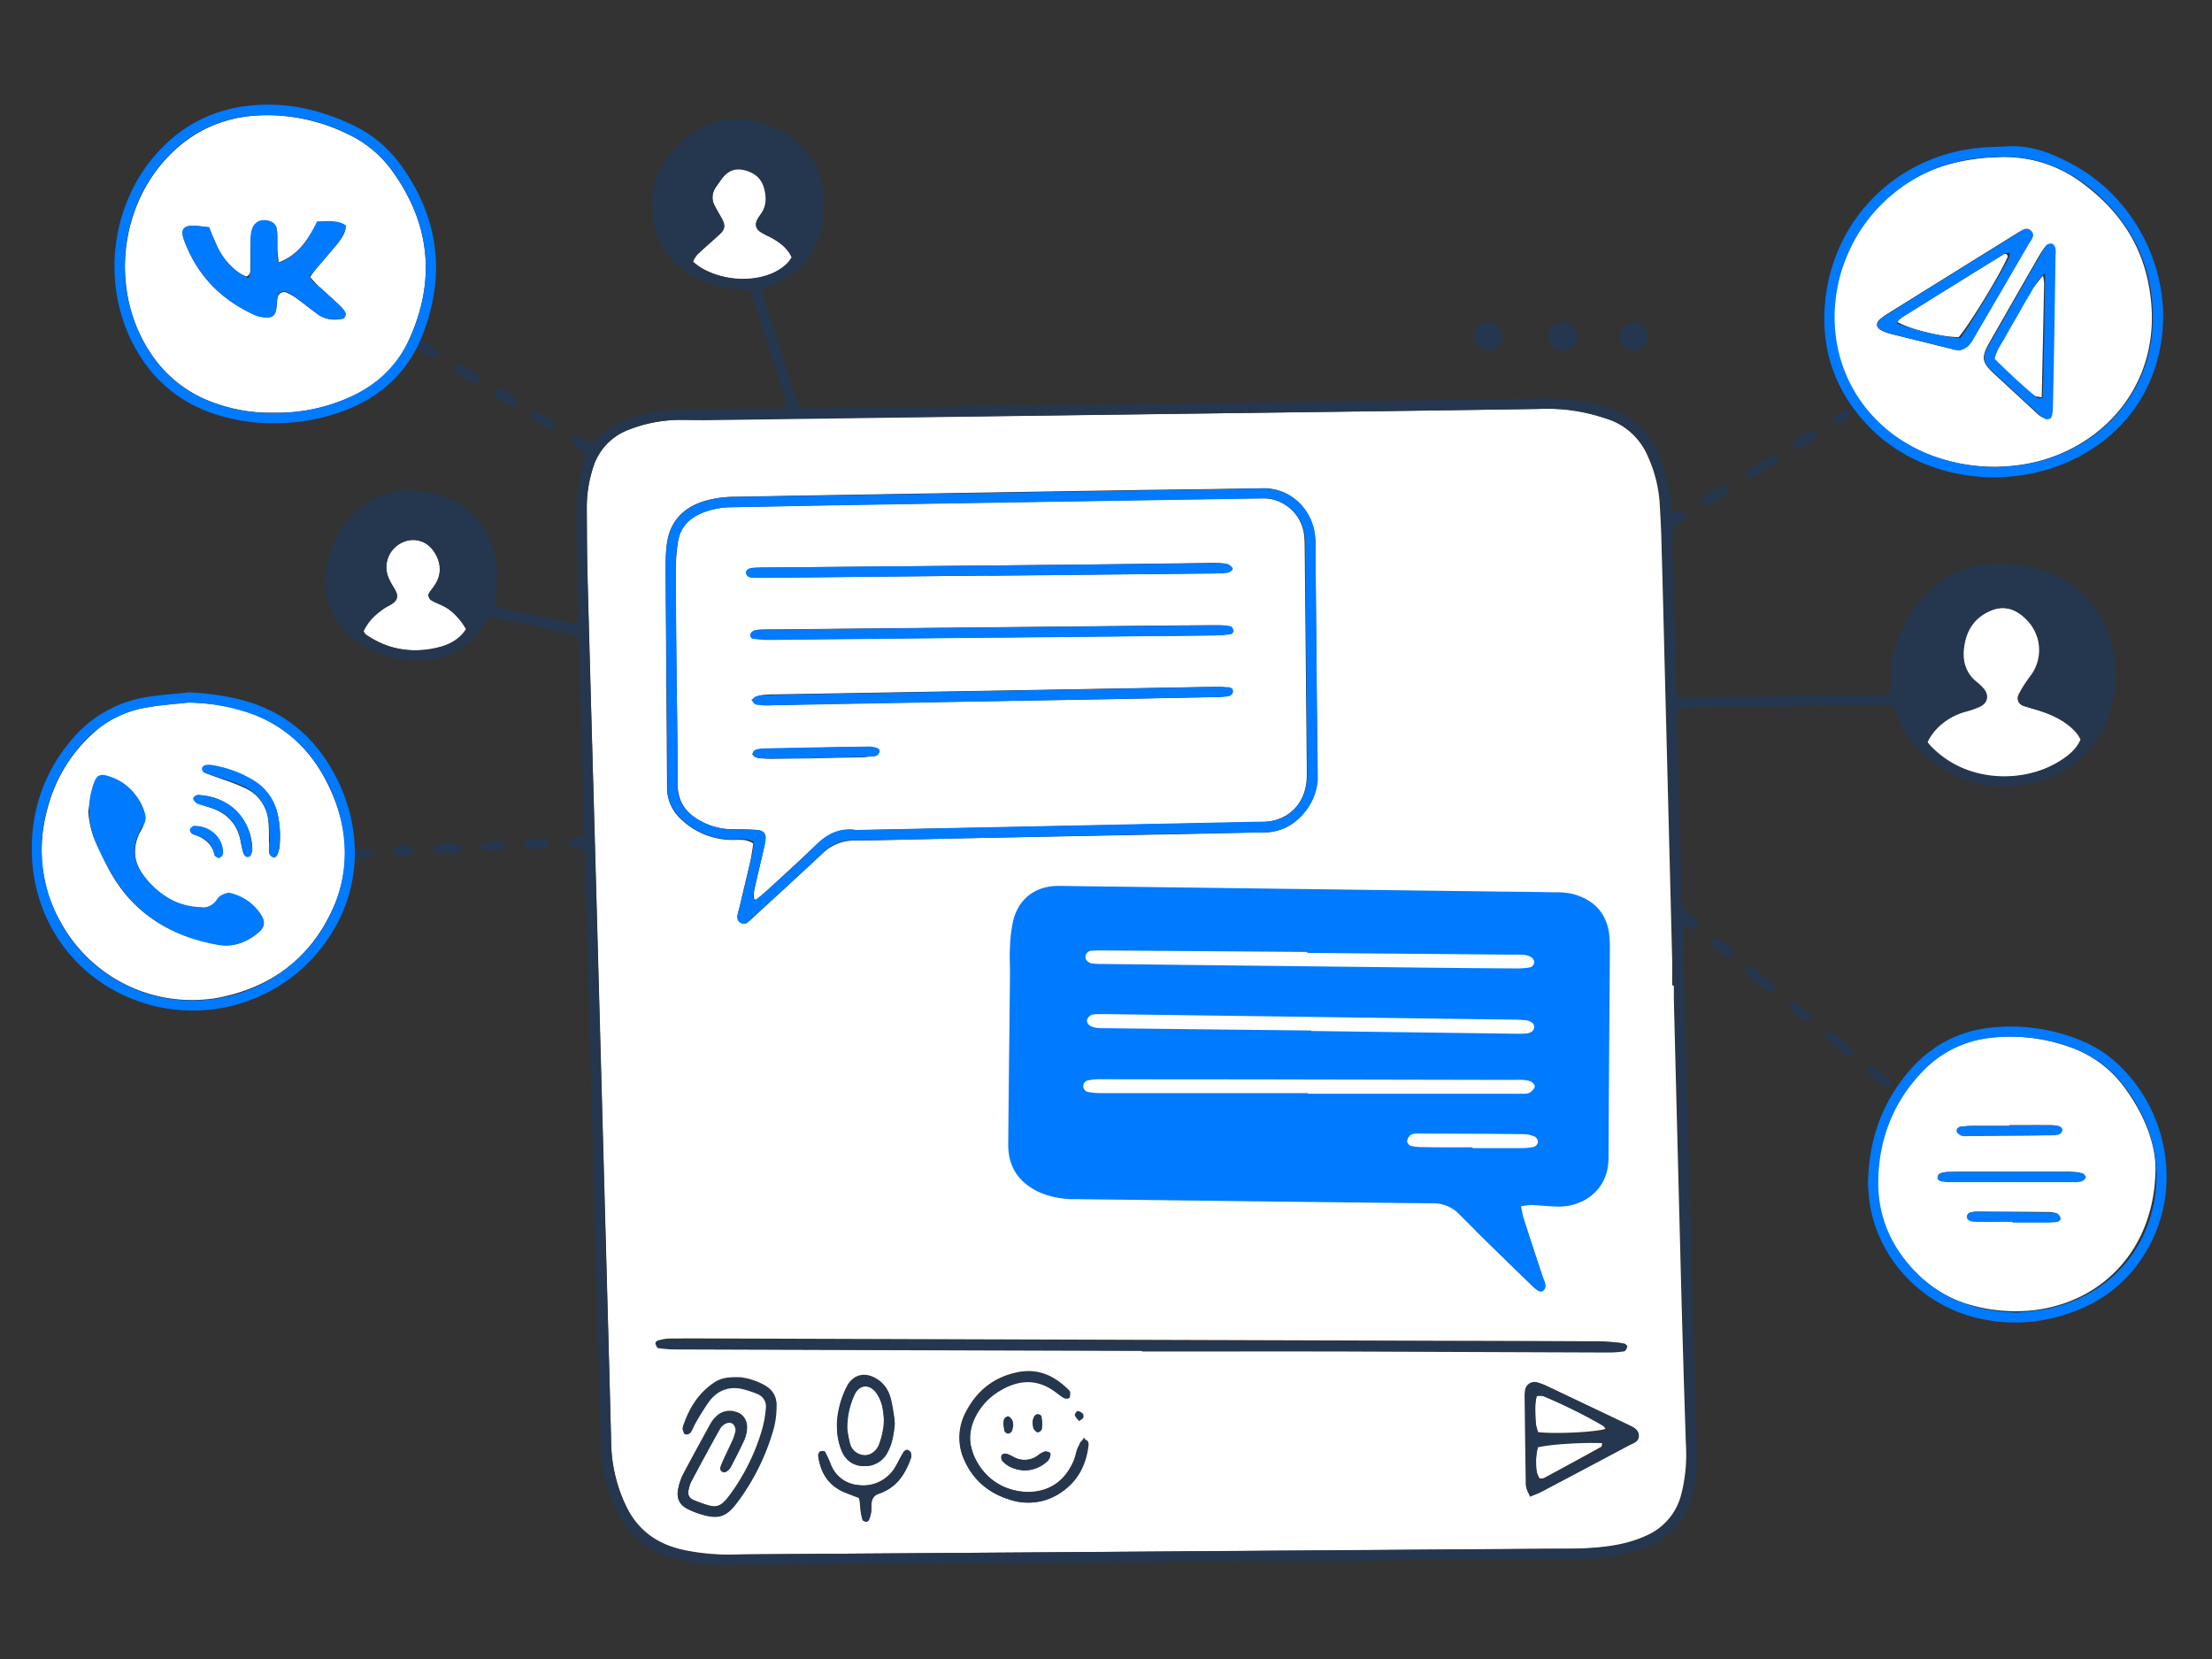 <svg id="Layer_2" data-name="Layer 2" xmlns="http://www.w3.org/2000/svg" viewBox="0 0 800 600"><rect x="0" y="0" width="800" height="600" fill="#333333" stroke="none"/><defs><style>.cls-1{fill:#fff;}.cls-2{fill:#25374f;}.cls-3{fill:#007aff;}</style></defs><path class="cls-1" d="M605.37,356.41c0,1.66,0,3.32,0,5q1.32,52.33,2.67,104.67.75,28.23,1.7,56.47A58.8,58.8,0,0,1,608,540.64a22.14,22.14,0,0,1-13,14.91c-7.22,3.22-14.9,4.07-22.67,4.44-3.87.19-7.75.09-11.63.11L266,562.2a79.73,79.73,0,0,1-19.78-1.87c-9.86-2.41-16.75-8.16-20.66-17.54a56.19,56.19,0,0,1-4.52-20.4q-1.17-46.51-2.46-93-1.63-60.63-3.31-121.27c-.89-31.74-1.86-63.49-2.71-95.24-.26-9.78-.24-19.57-.35-29.35a45.13,45.13,0,0,1,2.21-14.17A21.24,21.24,0,0,1,227,155.53a52.24,52.24,0,0,1,20-3.7q52.08-.65,104.16-1.25,64-.78,128-1.6c26.41-.34,52.82-.66,79.23-1.14a68,68,0,0,1,22.3,3.49,24.22,24.22,0,0,1,15.43,14.09,48.14,48.14,0,0,1,4.08,16c.26,4.24.51,8.48.63,12.72q.63,21.87,1.15,43.75,1.4,54.54,2.78,109.09c.07,3.14,0,6.28,0,9.41ZM272.45,305.05c-.35,2.12-.58,4.11-1,6.07-1.35,5.93-2.79,11.84-4.18,17.76a7.88,7.88,0,0,0-.53,2.68,3.61,3.61,0,0,0,1.28,2.2,2.27,2.27,0,0,0,2,0,14.47,14.47,0,0,0,2.54-2.1c8.28-7.63,16.59-15.23,24.82-22.91A16.27,16.27,0,0,1,308.8,304c12.54-.14,25.09-.54,37.64-.79q40.68-.79,81.38-1.55c9.78-.19,19.56-.47,29.34-.62,6.86-.1,11.93-3.31,15.76-8.77,2.75-3.93,3.6-8.36,3.55-13.11q-.42-40.41-.73-80.82c0-1.11,0-2.22-.07-3.32a20.4,20.4,0,0,0-3.79-10.82,18.37,18.37,0,0,0-15.77-7.61c-15.13.3-30.27.41-45.4.65q-55.08.89-110.17,1.81-17.16.28-34.32.62a41,41,0,0,0-11.48,1.53c-8.33,2.59-13,8.17-13.71,16.83-.29,3.3-.3,6.63-.28,9.95q.21,37.1.49,74.18c0,1.11,0,2.22,0,3.32a15.45,15.45,0,0,0,5,10.75,26.93,26.93,0,0,0,19.05,7.54C267.55,303.76,269.77,303.38,272.45,305.05ZM566.56,435.42a3.76,3.76,0,0,0,1.19.2c8-1.73,13.71-8.19,13.72-17.57,0-24.87.38-49.75.53-74.63a34.76,34.76,0,0,0-.62-7.13c-1.48-7.37-6.61-11.82-14.41-12.84.06,7,.16,13.92.17,20.88q0,34,0,68C567.11,420,567.59,427.76,566.56,435.42ZM237,485.51c.8.73,1.34,1.65,2,1.75a48.94,48.94,0,0,0,7.15.62c15.32.09,30.64.11,46,.16l152.28.43q38.76.11,77.52.21c19,.07,38,.23,57,.29a66.18,66.18,0,0,0,7.16-.46,1.69,1.69,0,0,0,1.58-2.12,6.1,6.1,0,0,0-1.74-.75c-2.38-.25-4.78-.51-7.17-.53q-28-.15-55.93-.2l-260.26-.82c-6.09,0-12.18-.08-18.27,0C241.94,484.08,239.51,483.92,237,485.51Zm30.9,12.59c-5.23-.15-7.43.35-10.11,2.24C252.26,504.23,249,509.71,247,516a2.06,2.06,0,0,0,.81,1.78,2,2,0,0,0,1.89-.35,19.43,19.43,0,0,0,1.67-2.84c1.76-2.81,3.42-5.7,5.38-8.37a10.07,10.07,0,0,1,9.59-4.42,31.83,31.83,0,0,1,7.4,2.11,4.93,4.93,0,0,1,3.24,5.29,39.65,39.65,0,0,1-1.31,7.59A75.4,75.4,0,0,1,265,539.17c-4.75,6.81-5.95,6.51-13.36,3.64a9.07,9.07,0,0,1-1-.44,3,3,0,0,1-1.58-3.73,10.73,10.73,0,0,1,.86-2.62q5.06-9.53,10.22-19a5.84,5.84,0,0,1,1.87-2,2.44,2.44,0,0,1,3.08,0,3.23,3.23,0,0,1,.91,2.43,17.67,17.67,0,0,1-1.43,4.16c-1,2.19-2.07,4.32-3,6.51a8.64,8.64,0,0,0-.74,2.61,1.6,1.6,0,0,0,.74,1.3,2,2,0,0,0,1.53-.25,2.88,2.88,0,0,0,1.13-1.19c1.79-3.63,3.62-7.25,5.24-11a9.63,9.63,0,0,0,.54-3.8,5.07,5.07,0,0,0-4.05-5.24,6.86,6.86,0,0,0-7.11,1.85,11.55,11.55,0,0,0-2,2.64c-3.37,6.15-6.74,12.29-10,18.5a19.43,19.43,0,0,0-1.6,5.26,5.88,5.88,0,0,0,3.38,6.86,25.62,25.62,0,0,0,8.92,2.78,7.54,7.54,0,0,0,6.13-2,24.7,24.7,0,0,0,2.94-3.28,77.16,77.16,0,0,0,12.89-26.14,43,43,0,0,0,1.22-8.72c.23-3.49-1.57-6-4.61-7.56A24,24,0,0,0,267.86,498.1ZM553.52,541c1.56-.64,3-1.08,4.23-1.76q16.07-8.55,32.09-17.18c1.33-.71,2.6-1.5,2.48-3.29s-1.31-2.53-2.71-3.16c-.33-.15-.65-.34-1-.5q-14.45-6.88-28.89-13.74a20.36,20.36,0,0,0-3.6-1.37,3.43,3.43,0,0,0-4.55,2.75,10,10,0,0,0-.18,2.19q.18,15.45.41,30.91A7.39,7.39,0,0,0,553.52,541Zm-161.4-21.1a27.86,27.86,0,0,0-2.33,3.6c-.64,1.52-.85,3.22-1.5,4.74-2.74,6.4-7.39,10.48-14.5,11.22a21.13,21.13,0,0,1-21.41-12.58,16.64,16.64,0,0,1,1-15.88,23.33,23.33,0,0,1,10-9.23c6.12-3,12.06-2.86,17.75,1.14a36.79,36.79,0,0,0,3.71,2.35,1.46,1.46,0,0,0,1.41-.33,5.12,5.12,0,0,0,.3-2c0-.15-.17-.33-.3-.46-5-5-10.81-7.62-18-6.24-8.51,1.65-14.71,6.44-18.78,14.07a19.69,19.69,0,0,0-.36,18.59c3.46,7.26,9.32,11.42,17,13.78,10.87,3.33,26-4,27.28-20C393.51,522,392.78,521.25,392.12,519.92Zm-68.48-5.19c-.58-3.24-1-6.51-1.79-9.7a10.4,10.4,0,0,0-4.89-6.42c-4.13-2.56-8.5-1.52-10.71,2.84a33,33,0,0,0-2.92,8.27,25.24,25.24,0,0,0,.95,14.63c1.43,3.6,3.93,5.67,7.86,5.85a8.76,8.76,0,0,0,8.6-4.82A26.58,26.58,0,0,0,323.64,514.73ZM533.35,444a6.31,6.31,0,0,0,.7,1.4q10,9.84,20.11,19.64a11.33,11.33,0,0,0,2.23,1.57c.68.39,2-.41,2.1-1.25a3.92,3.92,0,0,0,0-1.6c-2.17-6.6-4.38-13.19-6.51-19.61C547.48,443.18,538.59,443.11,533.35,444ZM313,550.4c2.23-1.75,2.17-3.8,2.16-5.78,0-2.29.84-3.9,3.16-4.56a11.28,11.28,0,0,0,1.51-.68c5.21-2.5,7.87-7,9.63-12.22a1.55,1.55,0,0,0,0-1.08,4.09,4.09,0,0,0-1.27-1.56c-.27-.17-1.17.18-1.39.54-1.23,2.05-2.23,4.24-3.52,6.24a13.62,13.62,0,0,1-18.06,4.1,12.31,12.31,0,0,1-4.81-5.89c-.66-1.51-1.42-3-2.2-4.43-.3-.56-1.66-.31-1.86.31A3.73,3.73,0,0,0,296,527c.83,5.91,3.74,10.32,9.35,12.71,1.81.77,3.67,1.45,5.27,2.08C311.47,544.73,310.54,547.72,313,550.4Zm57.23-18.71a10.71,10.71,0,0,0,8.7-3.58,3,3,0,0,0,.45-2.51c-.39-1-1.49-.79-2.36-.35a9.78,9.78,0,0,0-1.41.88,8,8,0,0,1-9.31.63,9.46,9.46,0,0,0-2.52-1,1.66,1.66,0,0,0-1.39.65,1.72,1.72,0,0,0,0,1.53C364.12,530.67,367,531.38,370.18,531.69Zm-7.32-17a5.13,5.13,0,0,0,.24,1.67c.32.57.88,1.36,1.36,1.38s1.25-.68,1.48-1.23a3,3,0,0,0-.51-3.52,2.17,2.17,0,0,0-1.42-.41,1.16,1.16,0,0,0-.77.63A7.87,7.87,0,0,0,362.86,514.73Zm12.49,3c2.1-1.91,1.58-3.82.81-5.66a2,2,0,0,0-1.75-.18C372.92,513.67,373.14,515.1,375.35,517.7Zm16.49-6.06a7,7,0,0,0-1.82-1.16c-.27-.07-1,.54-1.06.93-.2,1,.82,1.94,1.6,1.59C391,512.8,391.27,512.27,391.84,511.64Z"/><path class="cls-1" d="M99,149.24a57.84,57.84,0,0,1-21.28-3.46,45.21,45.21,0,0,1-22.89-17.55c-15.44-22.52-11.94-54.78,7.94-73.51C73.85,44.27,87.19,40.69,102,41.9a66.5,66.5,0,0,1,23.36,6.41A41.48,41.48,0,0,1,141.23,61c14.48,19.58,16.68,40.52,6.36,62.58-4.31,9.22-11.52,15.71-20.75,19.91A62.91,62.91,0,0,1,99,149.24Zm1.79-54.36c-.2-1.85-.4-3.07-.44-4.3-.08-2.21,0-4.43-.11-6.64-.17-2.61-1.65-4-4.22-4.24a4.39,4.39,0,0,0-4.66,3.1,19.67,19.67,0,0,0-.73,4.89c-.12,3.31,0,6.64-.11,10A2.11,2.11,0,0,1,89.07,100a19.58,19.58,0,0,1-2.23-1.09A24.32,24.32,0,0,1,78,87.85c-.8-1.84-1.64-3.66-2.54-5.66-2.15-.18-4.15-.52-6.15-.49-2.56,0-3.68,1.64-3.09,4a15.33,15.33,0,0,0,.54,1.57c4.63,12.41,13.2,21.11,25.17,26.55a11.87,11.87,0,0,0,3.72.91c2.68.25,3.82-.62,4.3-3.15.24-1.26.21-2.57.44-3.84a2.35,2.35,0,0,1,3.31-1.89,20.55,20.55,0,0,1,3.79,2.22c2.4,1.73,4.69,3.59,7.07,5.33a10.63,10.63,0,0,0,8.9,1.92,1.85,1.85,0,0,0,1.12-2.65,14.15,14.15,0,0,0-2.08-2.54c-2.42-2.27-4.94-4.44-7.37-6.7-1-1-1.94-2.09-3-3.24.73-1,1.22-1.76,1.8-2.45,2.49-3,5-5.88,7.51-8.86A23.72,23.72,0,0,0,124,85.3c1.69-3,1-4.6-2.33-4.93-2.18-.22-4.4,0-6.85,0C111.51,86.1,108.37,92.05,100.78,94.88Z"/><path class="cls-1" d="M722.88,56.84a46.76,46.76,0,0,1,30.55,9.63c12,8.92,20.28,20.4,23.4,35.17,7.81,36.9-17.56,62.72-46.68,66.56a64.85,64.85,0,0,1-29.5-2.72c-30.27-10.12-45.16-40.95-33.65-70.82,8.84-22.94,26.34-35.32,50.9-37.56C719.55,56.94,721.22,56.92,722.88,56.84Zm11.94,28.72c.16-1.51-1.54-3-2.58-2.64a17.28,17.28,0,0,0-2.92,1.53q-23.05,14.31-46.07,28.65a27.24,27.24,0,0,0-3.17,2.22c-1.87,1.55-1.64,3.19.57,4.27a12.75,12.75,0,0,0,2.57,1c7.87,2,15.76,3.9,23.62,5.88a4.8,4.8,0,0,0,4.58-1.29,10.33,10.33,0,0,0,2-2.61q10.38-17.65,20.68-35.36A11.15,11.15,0,0,0,734.82,85.56Zm6.75,65.79a34.08,34.08,0,0,0,.48-3.46q.56-27.87,1.06-55.75a11.81,11.81,0,0,0-.32-2.71,1.75,1.75,0,0,0-2.73-.7,35.37,35.37,0,0,0-2.77,4.09Q728.62,107.9,720,123c-.45.8-.92,1.59-1.33,2.41-1.87,3.76-1.62,5.5,1.15,8.44.25.27.52.53.79.78q7.9,7.31,15.81,14.62a8.63,8.63,0,0,0,2.18,1.66A12.43,12.43,0,0,0,741.57,151.35Z"/><path class="cls-1" d="M67.79,254.08c10.49.21,19.36,1.9,27.59,5.87,10.12,4.89,17.58,12.71,22.68,22.67,7.72,15.09,9.33,30.73,2.15,46.36-8.09,17.6-22.07,28.07-41.15,31.84a54.13,54.13,0,0,1-56.81-26.76c-7.87-13.61-9.08-28.24-4.61-43.29a55.12,55.12,0,0,1,17.59-26.93,36.76,36.76,0,0,1,18-8C58.45,254.9,63.8,254.53,67.79,254.08ZM31.91,293.36a33.49,33.49,0,0,0,2.54,10.84c1.59,3.52,3.23,7,5.06,10.43,8.52,15.82,22.35,24,39.59,27,5.66,1,10.54-1.06,14.71-4.83,1.85-1.68,2.06-3.28.82-5.45a17.06,17.06,0,0,0-10.79-8,6.34,6.34,0,0,0-3.64.71,5.81,5.81,0,0,0-2,1.82c-1.85,2.25-4.21,2.65-7,2.33-8.66-1-15.13-5.44-19.92-12.5-2.91-4.3-3.12-9-1.14-13.7.49-1.18,1.32-2.24,1.72-3.45a8.29,8.29,0,0,0,.58-3.7c-1-6.2-7.37-12.65-13.53-14-2.79-.61-4.18,0-5,2.88C33,286.84,32.56,290.13,31.91,293.36ZM99.38,310c1.57-1.54,1.69-3.22,1.82-4.86a34.94,34.94,0,0,0-.78-10.44,18.83,18.83,0,0,0-8.67-12.29,42.06,42.06,0,0,0-15.49-5.59,2.88,2.88,0,0,0-1.62.17,2,2,0,0,0-1.07,1.15,1.56,1.56,0,0,0,.59,1.37c2.21.9,4.49,1.64,6.72,2.48a73.27,73.27,0,0,1,8.18,3.25,14.35,14.35,0,0,1,8,11.87c.29,2.92.17,5.87.25,8.81a7,7,0,0,0,.25,2.7C97.82,309.21,98.76,309.53,99.38,310ZM91.24,307a19.63,19.63,0,0,0-18.87-19.36,2.4,2.4,0,0,0-1.07.2c-.3.15-.7.45-.73.72-.06.49,0,1.33.23,1.46a37.77,37.77,0,0,0,5,2c6.17,1.9,10,5.84,11.24,12.28a23.77,23.77,0,0,0,1.09,4.26,2,2,0,0,0,1.63,1c.54-.13,1-.95,1.32-1.54C91.28,307.79,91.2,307.36,91.24,307Zm-10.79,1.81c.6-5.32-4.61-10.17-9.89-9.86a2,2,0,0,0-1.38,1.36,2,2,0,0,0,1.15,1.58c3.48,1.21,6.17,3.16,7.18,6.91a.73.73,0,0,0,.32.43c.45.24,1,.7,1.39.58A3.89,3.89,0,0,0,80.45,308.84Z"/><path class="cls-1" d="M779.57,422.43c-.13,28.83-18.72,48.32-43.83,51.4a59.57,59.57,0,0,1-23.5-2c-18-5-36.33-24.93-32.87-50.85,1.64-12.3,6.21-23,14.49-32.26,7.66-8.54,17.26-13,28.67-13.69a64.71,64.71,0,0,1,25.59,3.48A41.16,41.16,0,0,1,768,392.85C775.17,402.4,779.49,413,779.57,422.43Zm-25.5,3c-1-.61-1.68-1.33-2.46-1.45a35.45,35.45,0,0,0-5-.21l-35.34,0c-2.39,0-4.78,0-7.17.07a9.24,9.24,0,0,0-2.62.65,1.06,1.06,0,0,0-.56.85c.07.48.29,1.2.62,1.32a10.61,10.61,0,0,0,3.18.62q22.37.06,44.72,0a8.84,8.84,0,0,0,2.73-.3C752.82,426.78,753.28,426.11,754.07,425.42Zm-27.31-18.51v.27c-4.59,0-9.18,0-13.77,0a25.26,25.26,0,0,0-4.34.46,1.58,1.58,0,0,0-.89,1.21,1.61,1.61,0,0,0,.83,1.27,10.76,10.76,0,0,0,3.18.58c3.86,0,7.72,0,11.57-.06,5.52,0,11,0,16.54-.11a16.1,16.1,0,0,0,3.81-.37,2.17,2.17,0,0,0,1.35-1.49c.06-.44-.69-1.23-1.24-1.43a7.89,7.89,0,0,0-2.71-.34C736.31,406.89,731.54,406.91,726.76,406.91Zm.82,34.73v.2c4.24,0,8.48,0,12.72,0a13.87,13.87,0,0,0,3.28-.37,1.57,1.57,0,0,0,.85-1.22,1.69,1.69,0,0,0-.75-1.33,7,7,0,0,0-2.62-.58q-13-.13-26-.16a8.78,8.78,0,0,0-2.7.39,1.7,1.7,0,0,0-.93,1.23,1.55,1.55,0,0,0,.8,1.27,10.87,10.87,0,0,0,3.19.57C719.47,441.68,723.53,441.64,727.58,441.64Z"/><path class="cls-1" d="M752.44,267.45c-1.48,3.47-4.18,5.7-7.13,7.56a38.08,38.08,0,0,1-27,5.39,34.53,34.53,0,0,1-19.46-9.72,22.77,22.77,0,0,1-1.74-2.16c2.43-5.57,6.76-8.73,12.11-10.73,2.06-.78,4.25-1.28,6.24-2.21,3.42-1.61,3.85-4.22,1.32-7.1a14.38,14.38,0,0,0-2-1.88c-8.18-6.36-4.8-20.07,2.36-24.4,5.67-3.43,10.88-3,15.52,1.68a15.47,15.47,0,0,1,1.62,20.63,52.19,52.19,0,0,0-4.15,6.5c-1,2-.18,3.57,2,4.35s4.24,1.28,6.33,2c5,1.68,9.5,4.05,12.88,8.21A19,19,0,0,1,752.44,267.45Z"/><path class="cls-1" d="M154.79,215.26c2.12,3.3,5.71,3.4,8,5.48a23.44,23.44,0,0,1,5.7,6.77c-2.2,3.58-5.61,5.44-9.34,6.42-9.55,2.52-18.59,1.24-26.81-4.49-.28-.19-.42-.59-.81-1.16,1.39-3.37,4-5.81,7-8,1-.75,2.22-1.3,3.26-2.06,1.82-1.33,2.15-2.73,1.13-4.81-.73-1.48-1.72-2.85-2.33-4.37a9.71,9.71,0,0,1,3.64-12.14A8.9,8.9,0,0,1,156.57,199c2.29,3,3.78,7.75.77,12.35Z"/><path class="cls-1" d="M286.27,93.09c-6,9.91-26.16,10.2-35.58,1.53a11,11,0,0,1,1.53-2.54c2.38-2.3,4.93-4.43,7.33-6.7,2.73-2.58,2.86-3.51,1.21-6.73-.76-1.48-1.61-2.9-2.36-4.37a6,6,0,0,1,.33-6.3c.69-1.08,1.44-2.13,2.2-3.17,2-2.8,4.65-4.09,8.13-3.29s6.11,2.69,7.15,6.18c1,3.25,1.11,6.54-.94,9.55a21.61,21.61,0,0,0-1.2,1.85c-1.2,2.26-.83,3.7,1.42,5.1,1.24.78,2.62,1.33,3.9,2.07C282.29,87.94,284.9,89.92,286.27,93.09Z"/><path class="cls-1" d="M272.73,326a22.81,22.81,0,0,1,0-3.72c1-4.68,2.15-9.35,3.21-14a32.56,32.56,0,0,0,.79-4.35c.21-2.28-.7-3.49-3.08-3.71-2.94-.27-5.9-.31-8.85-.31a23.78,23.78,0,0,1-11.63-3.1c-5.3-2.9-8.08-7.1-8.09-13.39,0-17.16-.36-34.33-.54-51.5-.09-9-.17-18.09-.11-27.13a66.76,66.76,0,0,1,.79-8.8c.7-5,3.7-8.32,8.24-10.29a28,28,0,0,1,10.76-2.27c14.95-.27,29.9-.63,44.86-.88q66.18-1.11,132.36-2.14c5-.08,10-.22,14.95-.19A15,15,0,0,1,471.69,194c.15,1.47.17,3,.18,4.42q.39,39.6.75,79.19c0,1.48.05,3-.06,4.43-.62,8.55-6.28,14.39-14.75,15.2-1.47.14-2.95.11-4.43.14l-140.1,2.79a31.37,31.37,0,0,1-3.88,0c-5.79-.64-10.36,1.67-14.44,5.58-5.6,5.36-11.32,10.58-17,15.84C276.6,322.82,275.15,324,272.73,326ZM445.1,206.4c-.29-2.09-1.37-2.5-2.45-2.62a39.19,39.19,0,0,0-5-.18c-17.36.21-34.71.48-52.07.66q-53.73.54-107.46,1c-1.85,0-3.7,0-5.54.17-1.08.08-2.29.19-2.53,1.6-.18,1.05.93,1.79,2.86,1.88,1.66.07,3.33.05,5,0l159-1.49c1.66,0,3.33,0,5-.19A20.59,20.59,0,0,0,445.1,206.4ZM271.74,253.11c2.55,2.37,4.86,2,7,1.95,7.38-.12,14.76-.38,22.14-.51q44.58-.77,89.15-1.49,24.92-.44,49.83-1a16.63,16.63,0,0,0,4.35-.55c.6-.18.93-1.27,1.62-2.31a25.62,25.62,0,0,0-3.66-.74c-2.21-.08-4.43,0-6.65,0l-77,1.34-78.07,1.33a39.06,39.06,0,0,0-5.52.34C274,251.66,273.17,252.37,271.74,253.11ZM446,228.47c-1.07-2.43-2.72-2.27-4.09-2.3-4.42-.07-8.85,0-13.27,0l-148.28,1.46c-1.85,0-3.69,0-5.54.09a5.74,5.74,0,0,0-2.14.41c-.44.2-1,.91-1,1.22.17.59.73,1.47,1.2,1.51a81.6,81.6,0,0,0,8.27.38q78-.69,156-1.43a50.75,50.75,0,0,0,5.52-.24A16.82,16.82,0,0,0,446,228.47ZM272,272.79c1,.6,1.72,1.32,2.5,1.41a49.13,49.13,0,0,0,6.07.21q15.78-.21,31.56-.53a26.89,26.89,0,0,0,4.84-.81,1,1,0,0,0,.52-.87c-.06-.48-.29-1.3-.57-1.35a26.17,26.17,0,0,0-5.4-.73c-11.44.18-22.88.47-34.32.75a13.88,13.88,0,0,0-3.29.35C273.29,271.39,272.82,272.07,272,272.79Z"/><path class="cls-1" d="M580.64,516.76c-3.67,1.21-18.22,1.92-24.34,1.18a22.71,22.71,0,0,1-.54-13,7.8,7.8,0,0,1,2.66,0,156.88,156.88,0,0,1,21.2,10.57A5.3,5.3,0,0,1,580.64,516.76Z"/><path class="cls-1" d="M556.18,523.1a97,97,0,0,1,23.31-1.52c-.16.75-.1,1.5-.38,1.66q-10.33,5.73-20.74,11.31a4.2,4.2,0,0,1-1.56.14C555.11,531.43,555,529.37,556.18,523.1Z"/><path class="cls-1" d="M306.12,515.47a30.42,30.42,0,0,1,2.95-11.22c1.81-3.69,5.43-3.89,7.82-.49s2.9,7.17,2.71,11a28.29,28.29,0,0,1-1.67,7.48c-.87,2.55-3.26,4.2-5.41,4a5.57,5.57,0,0,1-5.12-4.33C306.87,519.79,306.54,517.62,306.12,515.47Z"/><path class="cls-1" d="M686.09,116.39a16.64,16.64,0,0,1,2-1.77q18.3-11.39,36.64-22.71c.24-.15.67,0,1,0,.13.31.47.71.37.94-2.42,5.94-14.23,25.24-17.76,29.1C701.31,121.73,691.36,119.3,686.09,116.39Z"/><path class="cls-1" d="M738.9,99.72a23.43,23.43,0,0,1,.39,2.81c-.27,13.57-.57,27.14-.87,41.17-1.26-.29-2.27-.23-2.85-.7a173.14,173.14,0,0,1-14.35-13.18,36.75,36.75,0,0,1,1.58-4.15C729.73,112.5,735.23,103.55,738.9,99.72Z"/><path class="cls-2" d="M177.48,223.05c-1.63,2.14-2.92,3.86-4.23,5.55a25.9,25.9,0,0,1-19.18,10.18,37.06,37.06,0,0,1-20-3.76c-12.81-6.4-18.52-18.25-15.55-32.31,3.25-15.41,17.26-26.83,32.42-25.16,16.79,1.85,28,11.7,28.93,30a50.52,50.52,0,0,1-.53,7c-.12,1.34-.29,2.68-.46,4.22,3,1.93,6.44,1.93,9.61,2.73,3.43.86,6.9,1.58,10.37,2.21,3.22.59,6.38,1.78,9.48,1.61,1.37-2.3.86-4.31.82-6.23-.2-8.45-.56-16.89-.71-25.34a112.82,112.82,0,0,1,.31-14.13c.54-5,1.78-10,2.83-15.56a37.86,37.86,0,0,1-3.67-2.91,4.14,4.14,0,0,1-1.09-2.48c-.05-.73,1.84-1,3.11-.35s2.42,1.28,3.82,2A16,16,0,0,0,216,158.7a29.34,29.34,0,0,1,13.51-8,62,62,0,0,1,18.6-2.56c11.39.08,22.78-.19,34.18-.34a9.39,9.39,0,0,0,2-.52,10.63,10.63,0,0,0-.16-2.72q-5.91-18.52-11.94-37a21,21,0,0,0-1.1-2.35c-2.1-.25-4.21-.52-6.33-.74a35.93,35.93,0,0,1-17.89-7A26.16,26.16,0,0,1,236.2,79.1c-1.79-13.59,4-23.77,14.73-31.2C258,43,266.2,42,274.64,44.21l.56.17c16.39,4.76,25.06,18.17,22.5,35.07-1.76,11.63-7.89,19.88-19.22,23.88-.9.32-1.74.78-2.62,1.17a7.84,7.84,0,0,0,0,2q6.21,19.36,12.5,38.7a15,15,0,0,0,1.28,2.33c2.1.06,4.22.18,6.35.15q65.13-.85,130.25-1.74,66.3-.9,132.61-1.79a70.9,70.9,0,0,1,20.39,2.55c11.3,3.18,18.82,10.3,22.2,21.56,1.18,3.93,1.86,8,2.71,12.05.31,1.52.44,3.08.69,4.91,1.3,0,2.39-.08,3.47,0a2,2,0,0,1,1.4.75,2,2,0,0,1-.14,1.62,2.74,2.74,0,0,1-1.23,1.22c-3.26,1.43-3.72,4-3.61,7.25.57,16.89,1,33.79,1.45,50.68,0,1.54.27,3.08.45,4.95a20.63,20.63,0,0,0,3.46.6c4.52,0,9-.09,13.55-.16q26.82-.39,53.63-.82c2.1,0,4.34.5,6.56-1,.11-3.16.29-6.46.33-9.78a20.58,20.58,0,0,1,1.54-7.44,56.93,56.93,0,0,1,8-15c7.13-9,16.31-13.84,27.92-14.09,7.38-.16,14.47.74,21.23,3.87a36.42,36.42,0,0,1,19.59,20.95c4.13,11,3.54,22.07-.92,32.79a35.48,35.48,0,0,1-15.92,17.61,42.81,42.81,0,0,1-51.06-7.45,38.49,38.49,0,0,1-8.09-12.21c-.58-1.43-1.27-2.81-2-4.54-24.65.06-49.17.86-73.7,1.07a32.76,32.76,0,0,0-3.71.46,46.21,46.21,0,0,0-.44,4.77c.14,7.66.35,15.32.55,23q.48,18.56,1,37.12c0,1.38.1,2.75.11,4.13a5.77,5.77,0,0,0,2.2,4.62c.76.63,1.52,1.25,2.24,1.92s2,1.72,1.33,3c-1,1.81-2.31.61-3.53.11a5.4,5.4,0,0,0-1.53,0c-.09,1.42-.3,2.92-.26,4.4q1,38.91,2,77.8,1.37,50.39,2.78,100.77c.1,3.73.41,7.47.19,11.18a67.6,67.6,0,0,1-1.51,11.07c-2.11,9.3-7.74,15.68-16.65,19.18a62,62,0,0,1-20.12,4.1c-2.94.13-5.89.13-8.84.15l-288.81,2c-5.69,0-11.39.13-17.09.11a60.37,60.37,0,0,1-19.12-3,30,30,0,0,1-17.85-15.34,54.93,54.93,0,0,1-6.34-23.71c-.51-18.86-1.09-37.71-1.6-56.57q-2.06-76.9-4.08-153.81c-.06-1.95-.21-3.89-.29-5.34-1.65-2.43-4.79-.65-5.85-3.21.53-3,3.85-1.25,5.4-3.27a9.65,9.65,0,0,0,.27-1.91q-.88-34.46-1.82-68.91a8.7,8.7,0,0,0-2.16-1.35C197.48,227.32,187.69,225.24,177.48,223.05Zm428,134.16h-.06c-.36-14.33-.69-28.66-1.08-43q-.92-33.58-1.87-67.18-.83-30.66-1.6-61.3a53.54,53.54,0,0,0-4.54-20.59A23.65,23.65,0,0,0,582.72,152a81.12,81.12,0,0,0-11.89-3.29c-5.81-1.2-11.73-.84-17.63-.76q-147.95,2-295.9,4c-3.34.05-6.68,0-10-.07a51.18,51.18,0,0,0-20.16,3.65,21.16,21.16,0,0,0-12.73,13.82,48,48,0,0,0-2.2,14.51c0,6.68,0,13.37.18,20q3.36,125,6.79,249.91c.63,23,1.3,46,1.88,69a53,53,0,0,0,6,23.19,26.66,26.66,0,0,0,15.69,13.47,54.88,54.88,0,0,0,16.79,2.8c4.71.09,9.43-.07,14.14-.1q148.56-1,297.1-2a98.19,98.19,0,0,0,11.74-.88A44.08,44.08,0,0,0,596.57,555a21.29,21.29,0,0,0,11.31-13,44.38,44.38,0,0,0,2.17-14.51c0-2.94-.18-5.89-.26-8.83Q607.63,438,605.46,357.21ZM753.12,267.3a21.82,21.82,0,0,0-1.69-2.19c-4.21-4.35-9.47-6.87-15.19-8.54-1.51-.44-3-.77-4.51-1.3A2.64,2.64,0,0,1,730,252a16.1,16.1,0,0,1,1.74-3.68,51.84,51.84,0,0,1,3.2-4.21c5.68-7.21,2.34-18.49-5.47-22.82a9.62,9.62,0,0,0-7.93-1c-5.64,1.88-9.41,5.67-10.74,11.46s-.72,11,4.2,15a16.65,16.65,0,0,1,2.56,2.4c1.86,2.33,1.37,5-1.29,6.38a31.54,31.54,0,0,1-5.51,1.93A22.39,22.39,0,0,0,697,268.34C713.61,287.8,744.58,282,753.12,267.3ZM168.9,227.76c-2.93-4.69-6.21-7.91-10.84-9.6a11.27,11.27,0,0,1-2.09-1,2.09,2.09,0,0,1-.57-3.07c.54-.81,1.25-1.51,1.8-2.31a10.18,10.18,0,0,0,.75-10.6c-2.19-4.83-7-7-11.56-5.32a9.83,9.83,0,0,0-6.18,12.3,15.51,15.51,0,0,0,2.07,4.2c2.49,3.42,1.52,5.2-1.9,6.89a16.48,16.48,0,0,0-2.47,1.59,19.73,19.73,0,0,0-6.73,8A31.67,31.67,0,0,0,152,235.18C158.42,235,164.2,233.15,168.9,227.76ZM286.72,93.3a17.73,17.73,0,0,0-8.27-7.67,33,33,0,0,1-3.64-1.89,3.22,3.22,0,0,1-1-4.2,11.39,11.39,0,0,1,1.31-1.94c2.3-2.91,2.28-6.13,1.39-9.52-1.1-4.16-4.16-6-8-6.87-3.59-.75-5.94,1.31-7.88,4-.58.8-1.13,1.61-1.69,2.42a6.37,6.37,0,0,0-.49,6.71c.83,1.78,2,3.39,2.88,5.13,1.12,2.14.79,3.66-1,5.24-2.92,2.61-5.87,5.18-8.73,7.86a8.69,8.69,0,0,0-1.29,2.29C262.23,103.53,278.86,102.87,286.72,93.3Z"/><path class="cls-2" d="M538.54,116.62a5.13,5.13,0,0,1-.15,10.25,5.3,5.3,0,0,1-5.24-5.22A5.22,5.22,0,0,1,538.54,116.62Z"/><path class="cls-2" d="M590.86,126.9a5.35,5.35,0,0,1-5.05-5.44,5.25,5.25,0,0,1,5.58-4.84,5.15,5.15,0,0,1-.53,10.28Z"/><path class="cls-2" d="M565.37,126.88a5.36,5.36,0,0,1-5.3-5.18,5.29,5.29,0,0,1,5.36-5.1,5.14,5.14,0,0,1-.06,10.28Z"/><path class="cls-2" d="M641.8,164.55c.35.2.86.31,1,.59a3.15,3.15,0,0,1,.15,1.61,1.5,1.5,0,0,1-.69.89c-2.79,1.76-5.57,3.54-8.44,5.15a2.07,2.07,0,0,1-2-.43,2,2,0,0,1,.12-2c3.05-2,6.21-3.89,9.34-5.79C641.4,164.47,641.64,164.55,641.8,164.55Z"/><path class="cls-2" d="M642.17,357.88c-.54.33-1,.88-1.46.85-2-.18-8.42-5.34-9.37-7.49a1.2,1.2,0,0,1,.11-1.09,3.31,3.31,0,0,1,1.46-.73,1.48,1.48,0,0,1,1.09.33c2.57,2.11,5.13,4.22,7.62,6.42C642,356.48,642,357.22,642.17,357.88Z"/><path class="cls-2" d="M661.72,373.24c.37.09.83.06,1.1.27,2.4,1.95,4.81,3.91,7.13,5.95a1.25,1.25,0,0,1,0,2,2.34,2.34,0,0,1-2,.26c-2.46-1.86-4.84-3.85-7.13-5.94-.34-.31-.11-1.37,0-2C660.8,373.53,661.38,373.41,661.72,373.24Z"/><path class="cls-2" d="M617.06,182.94c-.61-.34-1.13-.45-1.23-.72-.17-.49-.34-1.28-.09-1.57a17.16,17.16,0,0,1,8.17-5.09c.35-.1,1,.46,1.34.85a1.1,1.1,0,0,1,.07,1.08C623.16,180.35,620.09,181.77,617.06,182.94Z"/><path class="cls-2" d="M173.57,137.69c-.37.27-.85.91-1.24.86-3.21-.42-5.65-2.27-7.78-4.56a1.65,1.65,0,0,1,.11-1.56,1.69,1.69,0,0,1,1.48-.58,17,17,0,0,1,7.27,4.56C173.62,136.64,173.51,137.14,173.57,137.69Z"/><path class="cls-2" d="M161.41,309a26.27,26.27,0,0,1-3.48-.4,1.8,1.8,0,0,1-1.12-1.19,1.67,1.67,0,0,1,.76-1.4,15,15,0,0,1,8.57-.6c.43.1,1.1.88,1,1.19-.16.64-.64,1.54-1.17,1.69A35.06,35.06,0,0,1,161.41,309Z"/><path class="cls-2" d="M675.86,385.67c.78,0,1.28-.16,1.51,0,2.24,1.78,4.47,3.59,6.61,5.49.24.21.1,1.18-.19,1.55a1.66,1.66,0,0,1-1.47.53,14.46,14.46,0,0,1-6.91-5.82C675.17,387.05,675.71,386.19,675.86,385.67Z"/><path class="cls-2" d="M657.26,156.62c-.06.55,0,1-.16,1.28a14.09,14.09,0,0,1-7.15,4.55c-.35.1-1-.44-1.37-.82a1.1,1.1,0,0,1-.08-1.07,11.25,11.25,0,0,1,7.52-4.71C656.39,155.78,656.89,156.38,657.26,156.62Z"/><path class="cls-2" d="M193.48,149.15c.34,0,.81-.15,1.09,0,2,1.2,4,2.39,5.9,3.76.37.27.33,1.41.12,2a1.61,1.61,0,0,1-1.47.53c-2.18-1.24-4.32-2.59-6.38-4-.3-.2-.26-1.06-.17-1.58C192.62,149.61,193.13,149.42,193.48,149.15Z"/><path class="cls-2" d="M619.63,339.6c.61-.14.83-.26,1-.21a10.81,10.81,0,0,1,6.17,5c.19.34-.15,1.08-.41,1.54a1.18,1.18,0,0,1-1,.41,11.18,11.18,0,0,1-6.18-5C619,340.93,619.5,340.06,619.63,339.6Z"/><path class="cls-2" d="M185.62,147.17a15,15,0,0,1-6.68-4.21,1.69,1.69,0,0,1,0-1.59,1.71,1.71,0,0,1,1.44-.67,11.7,11.7,0,0,1,6.72,4.31c.23.31-.05,1.09-.28,1.57C186.67,146.84,186.16,146.92,185.62,147.17Z"/><path class="cls-2" d="M151.64,122.94a14.25,14.25,0,0,1,6.74,4.22,1.51,1.51,0,0,1-1.44,2.27,11.65,11.65,0,0,1-6.56-4.28,1.17,1.17,0,0,1,0-1.06A7.16,7.16,0,0,1,151.64,122.94Z"/><path class="cls-2" d="M655.07,368.56c-.49.26-1.21,1-1.66.84a11.73,11.73,0,0,1-6.21-4.94,1.69,1.69,0,0,1,.22-1.54c.3-.35,1.21-.67,1.48-.48,2,1.46,3.94,3,5.85,4.6C655,367.23,654.92,367.76,655.07,368.56Z"/><path class="cls-2" d="M179.19,304.19a10.7,10.7,0,0,1,2.36.47,1.81,1.81,0,0,1,.95,1.26c0,.44-.41,1.31-.72,1.35a54.37,54.37,0,0,1-6.74.45c-.44,0-1-1-1.22-1.6-.09-.31.55-1.13,1-1.23C176.27,304.54,177.79,304.4,179.19,304.19Z"/><path class="cls-2" d="M193.05,307.36a11.88,11.88,0,0,1-2.53-.5,1.79,1.79,0,0,1-.91-1.28,1.74,1.74,0,0,1,.78-1.36,11,11,0,0,1,7.37-.42,1.76,1.76,0,0,1,1,1.3,1.61,1.61,0,0,1-.8,1.33C196.24,306.86,194.52,307.09,193.05,307.36Z"/><path class="cls-2" d="M130.72,310.52c-1-.16-1.7-.09-2.12-.38a3.33,3.33,0,0,1-1.26-1.62c-.09-.3.59-1.17,1-1.21a42.27,42.27,0,0,1,5.63-.2c.35,0,.91.78,1,1.24a1.61,1.61,0,0,1-.76,1.33A29.87,29.87,0,0,1,130.72,310.52Z"/><path class="cls-2" d="M145.42,309.84a10.87,10.87,0,0,1-2.49-.59,2.21,2.21,0,0,1-.83-1.35,1.14,1.14,0,0,1,.45-1,6.74,6.74,0,0,1,6.58-.41,1.16,1.16,0,0,1,.56.93c-.06.51-.26,1.3-.61,1.43A34.58,34.58,0,0,1,145.42,309.84Z"/><path class="cls-2" d="M669.12,149.35c0,.39.15.87,0,1.12a5.59,5.59,0,0,1-4.74,2.8c-.47,0-1.4-1.05-1.32-1.46.4-2,3.51-3.85,5.37-3.28C668.7,148.62,668.89,149.07,669.12,149.35Z"/><path class="cls-2" d="M413,488.59q-84.25-.25-168.52-.54a44.53,44.53,0,0,1-6.42-.48c-.44-.07-.91-1.09-1-1.73-.06-.31.66-1.06,1.08-1.1a60.29,60.29,0,0,1,6.44-.36q80.14.22,160.27.48,88.09.28,176.18.59a57.56,57.56,0,0,1,6.42.46c.43.06,1.15.85,1.08,1.13-.16.65-.67,1.62-1.15,1.7a38,38,0,0,1-5.84.42q-47.13-.17-94.28-.36c-24.74-.06-49.49,0-74.24,0Z"/><path class="cls-2" d="M266.09,498.24a27.21,27.21,0,0,1,10.28,2.94,7.64,7.64,0,0,1,4.48,7.09,31.61,31.61,0,0,1-.93,8.13,81.72,81.72,0,0,1-13.48,27.3c-3.75,5-6.82,5.9-12.82,4a28.59,28.59,0,0,1-4.92-1.94c-3.07-1.61-4.13-3.92-3.4-7.35a19.4,19.4,0,0,1,1.72-5q5-9.35,10.19-18.57c1.81-3.19,4.6-4.79,8.38-4.07a5.33,5.33,0,0,1,4.6,5.87,12.07,12.07,0,0,1-.9,4c-1.54,3.38-3.25,6.7-5,10a4.47,4.47,0,0,1-1.61,1.65,1.47,1.47,0,0,1-2.2-1.53,20.11,20.11,0,0,1,1.39-3.2c1.12-2.29,2.32-4.54,3.38-6.86a9.13,9.13,0,0,0,1-3.36,3.22,3.22,0,0,0-1.05-2.48,3.41,3.41,0,0,0-2.73,0,4.73,4.73,0,0,0-2.1,2q-5.19,9.23-10.21,18.56a14.44,14.44,0,0,0-1.2,3.91,2.55,2.55,0,0,0,1.37,3,52.52,52.52,0,0,0,7.18,2.48,4.41,4.41,0,0,0,4.27-1.47,22.36,22.36,0,0,0,2.3-2.67A81.57,81.57,0,0,0,276.23,516a30.34,30.34,0,0,0,.95-6.38,5.25,5.25,0,0,0-3.5-5.56,36.94,36.94,0,0,0-4.45-1.5c-5.08-1.39-9.4,0-12.6,4.1a83,83,0,0,0-5,7.93c-.7,1.17-1.11,2.53-1.91,3.62a2.09,2.09,0,0,1-2,.53c-.49-.26-.63-1.23-.88-1.91a.92.92,0,0,1,.1-.57A33.55,33.55,0,0,1,256,502,14,14,0,0,1,266.09,498.24Z"/><path class="cls-2" d="M553.34,541.33c-.56-1.63-1.22-2.68-1.24-3.74-.2-11-.31-21.94-.43-32.91a9.43,9.43,0,0,1,.14-1.76,3.35,3.35,0,0,1,4.3-2.83,19.39,19.39,0,0,1,3.26,1.29q14.6,6.93,29.17,13.92c1.72.83,4,1.36,4.17,3.68.25,2.54-2.11,3-3.77,3.91q-15.81,8.43-31.67,16.78C556.26,540.2,555.16,540.57,553.34,541.33ZM583,517.75c-4.34-3.19-17.82-10-25.21-12.92a6.44,6.44,0,0,0-2,0c-.89,3.69-.33,7.38-.29,11a13.5,13.5,0,0,0,.94,3.08C564.94,518.58,573.27,518.1,583,517.75ZM556.16,535c1.09,0,1.54.14,1.84,0q10.92-5.72,21.8-11.53c.36-.19.42-.93.65-1.48-7.16-.43-20.05.35-24.27,1.49C555.2,527.17,555.53,531,556.16,535Z"/><path class="cls-2" d="M350.88,521.52a26.89,26.89,0,0,0,1.43,5.1c3.67,8,10.08,12.41,18.83,13,7.42.54,14.21-3.92,17.2-11,.91-2.16,1.38-4.51,2.23-6.7a2.31,2.31,0,0,1,1.69-1.24c1.25,0,1.55,1.15,1.43,2.11-.71,5.83-2.86,11-7.34,15-5.32,4.69-11.53,6.61-18.57,5.19-8.43-1.69-14.72-6.3-18.52-14.06a19,19,0,0,1,0-17.6c4.16-8.23,10.75-13.42,19.95-14.9,7-1.12,12.63,1.79,17.52,6.51.13.14.31.33.31.49a5.31,5.31,0,0,1-.19,2.09c-.14.29-1,.4-1.54.31a4.52,4.52,0,0,1-1.54-.82c-.65-.44-1.25-.93-1.88-1.41-6.65-5.06-13.46-4.65-20.32-.52a22.87,22.87,0,0,0-8.74,9.34A17.9,17.9,0,0,0,350.88,521.52Z"/><path class="cls-2" d="M323.52,513.15c-.11,4.84-.55,8.52-2.35,11.88a9.09,9.09,0,0,1-8.54,5.21,8.31,8.31,0,0,1-8-5,21.57,21.57,0,0,1-1.79-6.73A32.32,32.32,0,0,1,306.09,502c2.09-4.54,7.21-5.76,11.29-2.93a12,12,0,0,1,4.89,7.09C322.93,508.78,323.24,511.51,323.52,513.15Zm-3.58,1.93c-.37-2.72-.49-4.89-1-7a12.36,12.36,0,0,0-1.93-4.22c-2.61-3.59-6.45-3.11-8.13,1a28.69,28.69,0,0,0-2.4,12,22.33,22.33,0,0,0,.85,5.19,5.62,5.62,0,0,0,10.84.43A59,59,0,0,0,319.94,515.08Z"/><path class="cls-2" d="M311.16,541.57c-1.84-.59-3.51-1.06-5.13-1.66-6.17-2.27-9.07-7.08-10.13-13.26a2,2,0,0,1,.2-1.14c.18-.31.53-.71.83-.73.52,0,1.36,0,1.53.32a35.74,35.74,0,0,1,1.91,4.23,11.4,11.4,0,0,0,10.08,7.79c5.25.55,9.73-.85,12.77-5.43,1-1.46,1.65-3.1,2.51-4.63a19.3,19.3,0,0,1,1.56-2.43,1.11,1.11,0,0,1,1-.29c.47.24,1.08.64,1.18,1.08a4.11,4.11,0,0,1-.1,2.28c-2.15,5.68-5.31,10.47-11.47,12.5a12.59,12.59,0,0,0-1.6.71,2.87,2.87,0,0,0-.51.47c-1.06,1.91-.47,4.15-.85,6.23a8.91,8.91,0,0,1-.68,2.2,1.16,1.16,0,0,1-.91.57c-.52-.08-1.32-.3-1.43-.64a14.79,14.79,0,0,1-.6-3.38C311.22,544.84,311.22,543.3,311.16,541.57Z"/><path class="cls-2" d="M370.63,531.83a12.28,12.28,0,0,1-7.94-3.2,2.4,2.4,0,0,1-.58-2c.38-1.12,1.45-1.08,2.42-.67.72.3,1.41.67,2.1,1a8.13,8.13,0,0,0,8.83-.49,16.71,16.71,0,0,1,1.48-.94c1.29-.69,3-.55,3,.24a3.76,3.76,0,0,1-.89,2.53A12.7,12.7,0,0,1,370.63,531.83Z"/><path class="cls-2" d="M373.47,514.81a12.82,12.82,0,0,1,.56-2.55,1.74,1.74,0,0,1,1.34-.85c.46,0,1.27.49,1.32.86a18.19,18.19,0,0,1,.18,4.48,2,2,0,0,1-1.53,1.31c-.54,0-1.19-.77-1.57-1.35A5.5,5.5,0,0,1,373.47,514.81Z"/><path class="cls-2" d="M366.46,515.54a7.87,7.87,0,0,1-.49,2.06,1.83,1.83,0,0,1-1.36.89c-.48,0-1.27-.52-1.34-.92a13.29,13.29,0,0,1-.25-4,2,2,0,0,1,1.52-1.36c.55,0,1.18.82,1.56,1.42A5.64,5.64,0,0,1,366.46,515.54Z"/><path class="cls-2" d="M389.45,510.35c1.56,0,2.68,1.11,2.38,2.24-.15.55-1,.92-1.52,1.38a7.73,7.73,0,0,1-1.57-2.06C388.59,511.47,389.25,510.76,389.45,510.35Z"/><path class="cls-3" d="M550.1,436.29c.34,1.6.51,2.94.92,4.21,2.22,6.92,4.49,13.83,6.76,20.73.24.75.57,1.47.84,2.21.41,1.14.63,2.27-.36,3.27q-1.17,1.19-3.48-1.07c-9-8.78-18.07-17.46-26.92-26.38a13,13,0,0,0-9.87-4.07c-43-.43-86.06-1-129.09-1.51a31.13,31.13,0,0,1-13.19-2.58c-7.27-3.41-11.13-9.14-11.07-17.23.17-20.63.43-41.26.64-61.89,0-3.14-.21-6.29,0-9.42a50.2,50.2,0,0,1,1.22-9.89c2.11-7.95,8.29-12.37,16.53-12.27l155.62,2c8,.1,16.1.17,24.16.32a24.68,24.68,0,0,1,5.84.55c7.54,2,12.35,6.66,13.34,14.66a46,46,0,0,1,.23,5.87c-.15,24.95-.38,49.9-.47,74.85,0,12.6-10.19,18-18.56,17.73-3.14-.09-6.27-.45-9.41-.56A22.05,22.05,0,0,0,550.1,436.29Zm-77.1-41v.27h73c1.57,0,3.14,0,4.71,0a5.45,5.45,0,0,0,2.31-.28,4.74,4.74,0,0,0,1.94-1.9c.42-.89-.69-2.19-2-2.49a11.48,11.48,0,0,0-2.32-.33c-1.57-.06-3.15,0-4.72,0l-94.25-.19q-26.5,0-53-.05a22.85,22.85,0,0,0-5.24.41,2.15,2.15,0,0,0,0,4.18,29.19,29.19,0,0,0,5.84.43Q436.18,395.35,473,395.34Zm1.12-22.59v.17l74.84,1a26,26,0,0,0,3.53-.17,4.49,4.49,0,0,0,1.58-.68,2,2,0,0,0,.18-3.05,5,5,0,0,0-2.1-.95,51.76,51.76,0,0,0-5.29-.26l-147.33-2c-1.18,0-2.36,0-3.54.06a3.08,3.08,0,0,0-1.66.48,3,3,0,0,0-1.26,1.76,2.52,2.52,0,0,0,1.09,1.86,6.42,6.42,0,0,0,2.76.85c1.76.15,3.53.11,5.3.13Zm-1.29-28.07v-.34q-37.11-.29-74.23-.55c-1.18,0-2.36,0-3.53.09a2.4,2.4,0,0,0-2.5,2c-.2,1.25,1,2.46,2.59,2.65a32,32,0,0,0,3.53.15L518.86,350c9.82.1,19.64.2,29.46.25a27,27,0,0,0,5.24-.43,2.26,2.26,0,0,0,1.33-1.66,2.56,2.56,0,0,0-1-1.93,6.28,6.28,0,0,0-2.73-.88c-1.55-.15-3.13-.09-4.7-.1Zm59.71,70.26v.35c5.89,0,11.78,0,17.66,0a21.84,21.84,0,0,0,4.65-.48,2.35,2.35,0,0,0,1.35-1.68,2.26,2.26,0,0,0-.94-1.89,10.09,10.09,0,0,0-3.9-1c-12.76-.14-25.51-.19-38.27-.23a5.63,5.63,0,0,0-2.84.46,3.51,3.51,0,0,0-1.36,2.33c-.07.51.75,1.49,1.34,1.65a15.76,15.76,0,0,0,4.06.45C520.38,415,526.46,414.94,532.54,414.94Z"/><path class="cls-3" d="M272.7,304.6c-2.6-1.63-5.23-1.06-7.7-1A26.37,26.37,0,0,1,251.5,300a27.75,27.75,0,0,1-6.34-5.16,14.19,14.19,0,0,1-3.76-10.19c-.1-24.56-.41-49.12-.64-73.68,0-3.14-.09-6.29,0-9.42a39.52,39.52,0,0,1,.65-5.85c1.24-6.75,5.12-11.31,11.53-13.77a34.66,34.66,0,0,1,12.1-2.21q63.36-1,126.73-2c21.22-.34,42.44-.65,63.66-1.07,4-.08,7.8.43,11.25,2.69a19.12,19.12,0,0,1,9,15.08c.16,1.75.09,3.53.11,5.3.26,27.11.47,54.22.82,81.34.11,8.85-7.52,19.8-19.12,20-36,.49-71.91,1.37-107.86,2.1-13.75.27-27.51.7-41.26.76A14.18,14.18,0,0,0,298,308.06c-8.38,8-17,15.76-25.56,23.58-1.25,1.13-2.44,3.16-4.38,2.23-2.42-1.17-1.11-3.42-.69-5.23,1.5-6.51,3.11-13,4.63-19.5C272.32,307.65,272.46,306.1,272.7,304.6Zm-.35,20.22,1.06.54c.89-.7,1.83-1.36,2.66-2.12,6.24-5.7,12.71-11.16,18.59-17.21,4.29-4.43,8.89-6.84,15-5.86l145.53-3c1,0,2,0,2.95-.07,6-.38,10.26-3.41,12.95-8.79a19.24,19.24,0,0,0,1.71-9.15q-.39-41-.71-81.9c0-.79,0-1.58-.05-2.36-.55-6.44-3.82-11-9.66-13.7-2.63-1.24-5.38-.93-8.11-.88q-76,1.2-152,2.44c-12.38.2-24.75.5-37.12.67a30.52,30.52,0,0,0-11,2c-4.95,2-8.16,5.4-9.06,10.71a45,45,0,0,0-.68,7.59c.06,15.32.21,30.64.35,46,.11,11.59.34,23.17.3,34.76a12.37,12.37,0,0,0,4.5,9.81,22.45,22.45,0,0,0,4.91,3.18,24.16,24.16,0,0,0,10.83,2.44c2.94,0,5.89,0,8.83.25,2.14.16,3.07,1.47,2.78,3.64a34.17,34.17,0,0,1-.74,3.45c-1.13,4.78-2.29,9.55-3.4,14.34C272.6,322.57,272.51,323.7,272.35,324.82Z"/><path class="cls-3" d="M726,52.93c8.82-.54,16.56,2.67,24.06,6.78C774.21,73,787.17,102,780.66,128.46a54.67,54.67,0,0,1-22.92,33.16c-24.91,17-60.81,14-81.5-7C664,142.11,658.47,127,660.05,109.53c2.71-30.08,25.78-53.19,55.93-56.09C719.3,53.12,722.65,53.1,726,52.93Zm-4,116c2.74-.2,5.49-.31,8.21-.64a54.82,54.82,0,0,0,6.36-1.2c23.59-5.73,40.37-24.8,41.87-48.11,1.16-18-4.62-33.71-17.45-46.47-11.1-11-24.43-16.87-40.38-15.71-1.76.13-3.53.24-5.28.42a58.1,58.1,0,0,0-49.46,41.26c-8.6,29.58,6.94,58.39,36.38,67.46A69.1,69.1,0,0,0,722,168.93Z"/><path class="cls-3" d="M98.88,153.05a65.48,65.48,0,0,1-22-3.58,49.23,49.23,0,0,1-26.27-20.76c-14.91-23.43-11.4-55.88,8.24-75.52A50.52,50.52,0,0,1,89.49,38.3c13.54-1.63,26.15,1.22,38.26,7a45.1,45.1,0,0,1,17.4,14.66c13.49,18.85,16.12,39.26,7.8,60.85-5.14,13.35-14.75,22.48-28.14,27.61A71.06,71.06,0,0,1,98.88,153.05Zm-.35-3.67a67.28,67.28,0,0,0,26.31-5c11.28-4.63,19.49-12.5,24.14-23.74,8.31-20.05,6.26-39.2-5.83-57.18a43.41,43.41,0,0,0-17.66-15.22,65.76,65.76,0,0,0-34.94-6.32,46,46,0,0,0-28.3,13.13c-19.33,18.62-22.77,50.17-7.92,72.53a45.28,45.28,0,0,0,22.69,18A62.25,62.25,0,0,0,98.53,149.38Z"/><path class="cls-3" d="M68.19,250.41A91.79,91.79,0,0,1,86.89,253c14.73,3.73,25.74,12.34,33.22,25.4,10.78,18.82,12.44,43.69-4.08,64.7a59.11,59.11,0,0,1-62.42,20.15c-26.79-7.66-43.75-32-42-60.27a59.21,59.21,0,0,1,13.94-35A44.21,44.21,0,0,1,53,252.11C58,251.27,63.12,251,68.19,250.41Zm.15,3.7c-4.87.53-9.78.84-14.6,1.63a41,41,0,0,0-25.8,15.19,56.68,56.68,0,0,0-10.73,20.78C8.85,321.57,25.92,352,55.5,360a55.44,55.44,0,0,0,59.68-21.89c15.75-22.69,9.34-47.81-1.21-62.38a47.38,47.38,0,0,0-26.42-18.63A69.54,69.54,0,0,0,68.34,254.11Z"/><path class="cls-3" d="M675.57,428.69c.17-15.14,4.26-27.43,12.44-38.3,8.34-11.09,19.25-17.7,33.28-18.87a66.63,66.63,0,0,1,32.26,5.18,43.65,43.65,0,0,1,14,9.69c16.71,16.94,20.88,43.2,10,63.78-8,15.13-20.86,23.62-37.34,27a58,58,0,0,1-22.85,0c-20.45-3.88-36.93-20-40.83-40.11C675.88,433.86,675.77,430.5,675.57,428.69Zm54.28,46c2.09-.25,6-.48,9.87-1.21,20.66-3.91,36-19.07,39.45-39.48,2.62-15.4-1.74-29.17-11.12-41.43a40.6,40.6,0,0,0-19.35-13.89,62.24,62.24,0,0,0-29.56-3.21,39.47,39.47,0,0,0-23.3,11.55c-10.83,11-16.23,24.38-16.53,39.78-.24,12.62,4.27,23.41,12.86,32.55C701.87,469.72,714.06,474.26,729.85,474.73Z"/><path class="cls-3" d="M357.35,208.16q-39.74.42-79.49.84c-2,0-3.93.05-5.89-.06a2.14,2.14,0,0,1-2.19-1.58c-.23-1,.81-1.86,2.4-2,1.37-.11,2.75-.1,4.12-.11q32.38-.3,64.78-.59,48.29-.45,96.57-.93a48,48,0,0,1,5.88.12,3.67,3.67,0,0,1,2.2,1.53c.49.72-.79,1.75-2.41,1.88-1.36.1-2.74.11-4.11.12l-81.86.88Z"/><path class="cls-3" d="M358.05,230.64q-40,.42-80.07.82a40.39,40.39,0,0,1-5.81-.46c-.37-.05-.89-.81-.9-1.26a2,2,0,0,1,.84-1.36,3.32,3.32,0,0,1,1.65-.52c1.36-.11,2.74-.13,4.11-.14q80.67-.79,161.32-1.58a39.42,39.42,0,0,1,5.85.32c.48.06,1,1,1.14,1.7.07.34-.62,1.15-1,1.21a38.45,38.45,0,0,1-5.25.43q-40.92.47-81.84.87Z"/><path class="cls-3" d="M358.43,253.63q-39.48.74-78.94,1.45a45.94,45.94,0,0,1-5.87-.19,2.2,2.2,0,0,1-1.54-1.43c-.07-.47.71-1.39,1.29-1.58a13,13,0,0,1,3.47-.44c3.73-.12,7.46-.2,11.2-.27l149.63-2.7c2.16,0,4.33-.06,6.48.05,1,0,2,.69,1.8,1.83a2.31,2.31,0,0,1-1.54,1.47,29.21,29.21,0,0,1-4.68.31Z"/><path class="cls-3" d="M294.18,274.3c-5.67,0-11.34,0-17,0a20.12,20.12,0,0,1-4-.42,1.7,1.7,0,0,1-1-1.31,1.72,1.72,0,0,1,.9-1.34,8.23,8.23,0,0,1,2.83-.55Q295,270.26,314,270c2.94,0,4.51.82,4.08,2-.7,2-2.53,1.57-4,1.62-6.64.22-13.29.33-19.94.48Z"/><path class="cls-3" d="M708.78,126.79l-3.5-.82c-7-1.71-14.08-3.39-21.1-5.17a20.57,20.57,0,0,1-4.32-1.71,2,2,0,0,1-.36-3.08,17.83,17.83,0,0,1,2.77-2.12q23.67-14.77,47.38-29.48c1.44-.89,3.06-2.54,4.72-1.16,2.09,1.75.2,3.57-.73,5.16q-9.71,16.77-19.52,33.48a13.11,13.11,0,0,1-2.33,3.35A11.23,11.23,0,0,1,708.78,126.79Zm.23-4.53c2.42-3,14.23-22.52,17.53-29.05a6.89,6.89,0,0,0,.3-1.8,5.16,5.16,0,0,0-1.78.27q-19,11.73-37.85,23.55c-.53.33-.77,1.12-1.19,1.77C693.18,119.6,704.92,122.26,709,122.26Z"/><path class="cls-3" d="M743,119.89c-.17,9-.32,18.07-.52,27.11a20.23,20.23,0,0,1-.37,3.47,1.81,1.81,0,0,1-2.38,1.06,9.37,9.37,0,0,1-1.91-1.31q-8.67-8-17.3-16c-.43-.4-.86-.81-1.26-1.24a5.28,5.28,0,0,1-1.06-6,34.26,34.26,0,0,1,1.93-3.64q9.21-16.12,18.44-32.23a9.94,9.94,0,0,1,1.62-2.42,2.47,2.47,0,0,1,2-.59,2.82,2.82,0,0,1,1.22,1.78,8.71,8.71,0,0,1,0,2.34L743,119.89Zm-3.37-21.12c-3.43,2.94-4.31,5.79-5.82,8.19s-2.74,4.74-4.1,7.12c-1.46,2.55-3,5.06-4.37,7.65s-3.33,4.82-3.9,8.1c5,4.91,10.08,9.76,15.54,14.19.22.18.72,0,1.78,0C739.22,129.44,739.44,114.85,739.64,98.77Z"/><path class="cls-3" d="M100.88,95.05c7.34-2.87,10.78-8.76,13.82-15,3.75,0,7.25-.68,10.54,1.55-.66,4.27-3.72,6.92-6.1,9.93s-4.83,5.59-7.23,8.33c1.1,2.45,3.18,3.38,4.71,4.82,2.29,2.16,4.62,4.25,6.89,6.41a9.19,9.19,0,0,1,1.42,1.85c.46.73-.2,2.31-1,2.39-3.15.29-6.29.4-9-1.67s-5.6-4.33-8.44-6.43a14.26,14.26,0,0,0-3-1.74,2.39,2.39,0,0,0-3.17,1.76c-.24,1.54-.22,3.13-.43,4.68-.26,1.91-1.17,2.88-3.09,2.89a11.17,11.17,0,0,1-4.53-.8c-12.15-5.57-20.93-14.39-25.63-27A13.55,13.55,0,0,1,66,84.76a2.4,2.4,0,0,1,2-3,14.35,14.35,0,0,1,2.93-.1c1.54.1,3.06.33,4.83.53,2.53,7.7,5.93,14.65,14.11,18.43a13.43,13.43,0,0,0,.78-2.87c.08-2.94,0-5.89,0-8.83,0-1.37-.06-2.76.06-4.12.41-4.51,3.72-6.43,7.81-4.41a3.52,3.52,0,0,1,1.58,2.26,29.23,29.23,0,0,1,.16,4.69c0,2,0,3.92.06,5.89A10.17,10.17,0,0,0,100.88,95.05Z"/><path class="cls-3" d="M72.68,328.06c2.16.46,4.16-.46,5.68-2.6A4.92,4.92,0,0,1,80,323.79c1-.48,2.28-1.11,3.23-.85a18.22,18.22,0,0,1,11.25,8c1.5,2.39,1.25,4.47-.93,6.31-4.23,3.56-9.22,5.44-14.7,4.48-17-2.95-30.38-11.37-39-26.59a88,88,0,0,1-5.67-11.63,28.48,28.48,0,0,1-.28-20.17c1.07-3.06,2.32-3.62,5.39-2.64C46,282.81,50.09,287.48,52.33,294a4.56,4.56,0,0,1-.52,4.46l-.33.48c-5.16,8.51-2.38,15,2.69,20.35C59.05,324.43,64.87,327.9,72.68,328.06Z"/><path class="cls-3" d="M97.62,304.21c-.13-2.15-.21-4.3-.4-6.45a15.74,15.74,0,0,0-9.77-13.67c-3.38-1.52-7-2.45-10.55-3.65a25.78,25.78,0,0,1-3.27-1.14,1.69,1.69,0,0,1-.57-1.48,1.75,1.75,0,0,1,1.11-1.09,5.5,5.5,0,0,1,2.32-.07,41.56,41.56,0,0,1,15.38,5.64,18.85,18.85,0,0,1,8.68,12.78,34.72,34.72,0,0,1,.44,11.14,12.72,12.72,0,0,1-.43,2.31c-.31,1-.89,1.93-2,1.5a2.37,2.37,0,0,1-1.27-1.7,27.07,27.07,0,0,1,.2-4.11Z"/><path class="cls-3" d="M91.24,307.91c-.16.43-.34,1-.56,1.51a1.45,1.45,0,0,1-2,.25,4.57,4.57,0,0,1-.84-1.5c-.31-1.33-.46-2.7-.72-4-1.22-6.39-5-10.43-11.26-12.2a45.57,45.57,0,0,1-4.5-1.31A3.41,3.41,0,0,1,69.87,289c-.28-.6,1.11-1.69,2.08-1.57,6,.72,11.46,2.69,15.24,7.71C90,298.83,91.06,303.18,91.24,307.91Z"/><path class="cls-3" d="M69.91,298.67c6.24-.15,11.08,4.54,10.75,10.15,0,.55-.81,1.22-1.4,1.52-.29.15-1-.4-1.43-.67a.8.8,0,0,1-.31-.48c-.71-4.49-3.72-6.5-7.84-7.45a2.06,2.06,0,0,1-1-1.74C68.76,299.43,69.6,299,69.91,298.67Z"/><path class="cls-3" d="M727.17,423.9c7.06,0,14.13,0,21.19,0a24.26,24.26,0,0,1,4.67.36c.57.11,1.4,1.07,1.34,1.55s-.9,1.25-1.54,1.46a9.42,9.42,0,0,1-2.91.28q-22.38,0-44.74,0a14.46,14.46,0,0,1-3.48-.4c-.45-.11-1.13-.91-1-1.21.18-.64.7-1.52,1.24-1.65a16.77,16.77,0,0,1,4.07-.37c7.07,0,14.13,0,21.2,0Z"/><path class="cls-3" d="M727,407c4.1,0,8.2,0,12.3,0,1.36,0,2.73,0,4.1,0,1.63.1,2.66.92,2.46,1.87-.31,1.45-1.55,1.53-2.69,1.72a2.83,2.83,0,0,1-.58,0q-15.83.17-31.63.31a3.61,3.61,0,0,1-1.72-.2c-.63-.34-1.46-.89-1.57-1.47-.22-1.14.75-1.75,1.77-1.83,1.94-.16,3.9-.18,5.85-.19,3.9,0,7.81,0,11.71,0Z"/><path class="cls-3" d="M727.8,441.89c-4.51,0-9,.05-13.53,0-2,0-3.22-1-2.87-2.05.46-1.39,1.67-1.52,2.85-1.52q14.13.09,28.25.26a2.81,2.81,0,0,1,1.68.36,3.22,3.22,0,0,1,1.11,1.76c.06.32-.62,1.08-1,1.15a24.43,24.43,0,0,1-4.09.32c-4.12,0-8.24,0-12.36,0Z"/></svg>